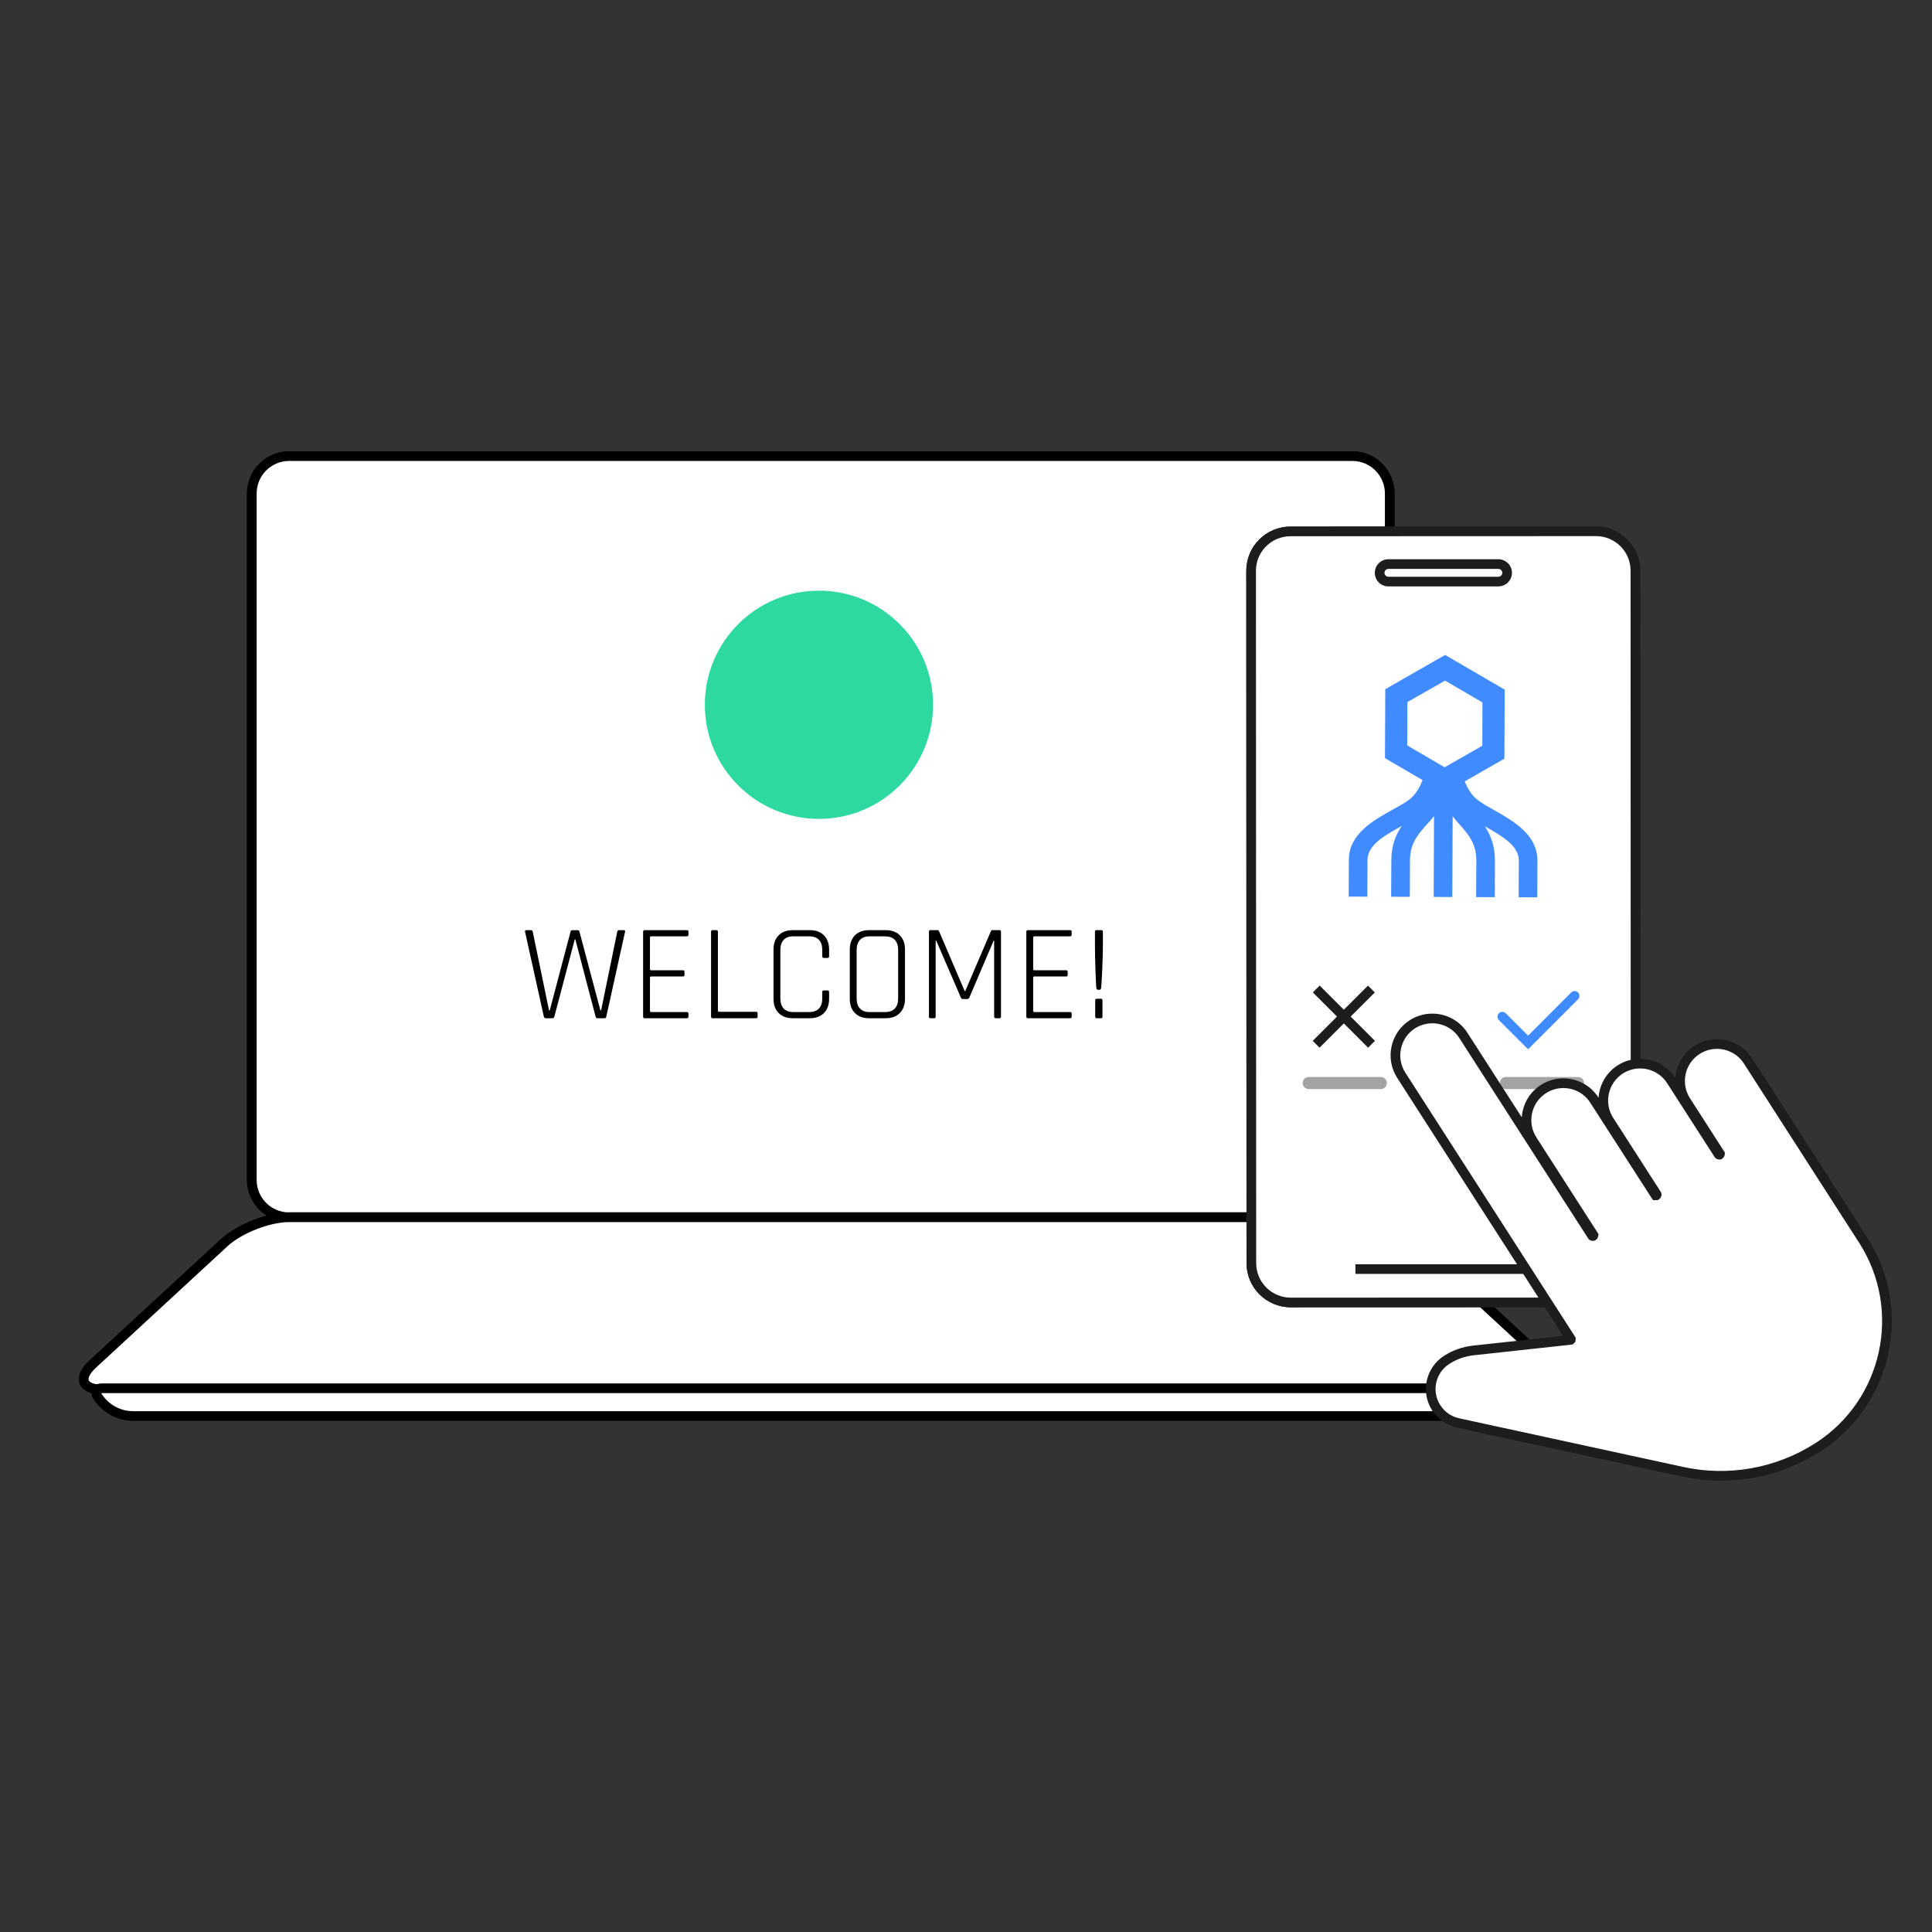 <?xml version="1.0" encoding="UTF-8"?> <!-- Generator: Adobe Illustrator 16.0.0, SVG Export Plug-In . SVG Version: 6.00 Build 0) --> <svg xmlns="http://www.w3.org/2000/svg" xmlns:xlink="http://www.w3.org/1999/xlink" version="1.1" id="Layer_1" x="0px" y="0px" width="200px" height="200px" viewBox="0 0 200 200" xml:space="preserve"><rect x="0" y="0" width="200" height="200" fill="#333333" stroke="none"/> <g> <g> <g> <g> <g> <g> <path fill="#FFFFFF" d="M143.864,122.15c0,2.119-1.738,3.86-3.861,3.86H29.929c-2.121,0-3.861-1.741-3.861-3.86V51.083 c0-2.13,1.74-3.865,3.861-3.865h110.074c2.123,0,3.861,1.735,3.861,3.865V122.15z"></path> <path d="M140.003,126.511H29.929c-2.405,0-4.361-1.956-4.361-4.36V51.083c0-2.407,1.956-4.365,4.361-4.365h110.074 c2.405,0,4.361,1.958,4.361,4.365v71.067C144.364,124.555,142.408,126.511,140.003,126.511z M29.929,47.718 c-1.854,0-3.361,1.51-3.361,3.365v71.067c0,1.853,1.508,3.36,3.361,3.36h110.074c1.854,0,3.361-1.508,3.361-3.36V51.083 c0-1.855-1.508-3.365-3.361-3.365H29.929z"></path> </g> <g> <path fill="#FFFFFF" d="M143.864,122.15c0,2.119-1.738,3.86-3.861,3.86H29.929c-2.121,0-3.861-1.741-3.861-3.86V51.083 c0-2.13,1.74-3.865,3.861-3.865h110.074c2.123,0,3.861,1.735,3.861,3.865V122.15z"></path> <path d="M140.003,126.511H29.929c-2.405,0-4.361-1.956-4.361-4.36V51.083c0-2.407,1.956-4.365,4.361-4.365h110.074 c2.405,0,4.361,1.958,4.361,4.365v71.067C144.364,124.555,142.408,126.511,140.003,126.511z M29.929,47.718 c-1.854,0-3.361,1.51-3.361,3.365v71.067c0,1.853,1.508,3.36,3.361,3.36h110.074c1.854,0,3.361-1.508,3.361-3.36V51.083 c0-1.855-1.508-3.365-3.361-3.365H29.929z"></path> </g> </g> <g> <g> <path fill="#FFFFFF" d="M160.341,141.221c1.561,1.441,1.104,2.617-1.023,2.617H10.615c-2.124,0-2.584-1.176-1.027-2.617 l13.64-12.594c1.564-1.442,4.58-2.616,6.701-2.616h110.074c2.123,0,5.137,1.174,6.701,2.616L160.341,141.221z"></path> <path d="M159.317,144.338H10.615c-1.683,0-2.201-0.681-2.359-1.086c-0.159-0.405-0.241-1.256,0.993-2.398l13.64-12.594 c1.644-1.516,4.802-2.749,7.04-2.749h110.074c2.238,0,5.396,1.233,7.04,2.749l13.637,12.594 c1.237,1.143,1.156,1.993,0.998,2.399C161.519,143.658,161.001,144.338,159.317,144.338z M29.929,126.511 c-1.988,0-4.902,1.138-6.362,2.483L9.927,141.588c-0.677,0.627-0.822,1.092-0.741,1.299c0.081,0.208,0.504,0.451,1.428,0.451 h148.703c0.925,0,1.348-0.242,1.429-0.449c0.081-0.208-0.065-0.673-0.744-1.301l-13.637-12.594 c-1.46-1.346-4.374-2.483-6.362-2.483H29.929z"></path> </g> <g> <path fill="#FFFFFF" d="M160.341,141.221c1.561,1.441,1.104,2.617-1.023,2.617H10.615c-2.124,0-2.584-1.176-1.027-2.617 l13.64-12.594c1.564-1.442,4.58-2.616,6.701-2.616h110.074c2.123,0,5.137,1.174,6.701,2.616L160.341,141.221z"></path> <path d="M159.317,144.338H10.615c-1.683,0-2.201-0.681-2.359-1.086c-0.159-0.405-0.241-1.256,0.993-2.398l13.64-12.594 c1.644-1.516,4.802-2.749,7.04-2.749h110.074c2.238,0,5.396,1.233,7.04,2.749l13.637,12.594 c1.237,1.143,1.156,1.993,0.998,2.399C161.519,143.658,161.001,144.338,159.317,144.338z M29.929,126.511 c-1.988,0-4.902,1.138-6.362,2.483L9.927,141.588c-0.677,0.627-0.822,1.092-0.741,1.299c0.081,0.208,0.504,0.451,1.428,0.451 h148.703c0.925,0,1.348-0.242,1.429-0.449c0.081-0.208-0.065-0.673-0.744-1.301l-13.637-12.594 c-1.46-1.346-4.374-2.483-6.362-2.483H29.929z"></path> </g> </g> <g> <g> <path fill="#FFFFFF" d="M13.771,146.584c-1.504,0-2.932-0.809-3.726-2.111c-0.094-0.154-0.098-0.347-0.009-0.505 c0.088-0.157,0.255-0.255,0.436-0.255H159.46c0.181,0,0.348,0.098,0.436,0.255c0.089,0.158,0.086,0.351-0.009,0.505 c-0.793,1.303-2.221,2.111-3.726,2.111H13.771z"></path> </g> <g> <path d="M159.46,144.213h0.005 M159.46,144.213c-0.68,1.115-1.906,1.871-3.299,1.871H13.771c-1.395,0-2.619-0.756-3.299-1.871 H159.46 M159.465,143.213h-0.005H10.472c-0.361,0-0.695,0.195-0.872,0.511c-0.177,0.314-0.17,0.701,0.018,1.01 c0.884,1.45,2.475,2.351,4.153,2.351h142.39c1.658,0,3.231-0.879,4.121-2.299c0.113-0.162,0.181-0.359,0.181-0.572 C160.463,143.66,160.018,143.213,159.465,143.213L159.465,143.213z"></path> </g> </g> </g> </g> <g> <g> <path d="M57.204,105.406h-0.709c-0.104,0-0.17-0.057-0.197-0.17l-1.943-8.776c-0.027-0.113,0.02-0.17,0.143-0.17h0.467 c0.104,0,0.166,0.057,0.186,0.17l1.686,8.138h0.072l2.154-8.151c0.02-0.104,0.08-0.156,0.184-0.156h0.539 c0.113,0,0.18,0.052,0.199,0.156l2.17,8.151h0.07l1.672-8.138c0.02-0.113,0.086-0.17,0.199-0.17h0.482 c0.113,0,0.156,0.057,0.127,0.17l-1.941,8.776c-0.02,0.113-0.08,0.17-0.186,0.17h-0.723c-0.104,0-0.17-0.057-0.199-0.17 l-2.098-7.996h-0.057l-2.113,7.996C57.36,105.35,57.298,105.406,57.204,105.406z"></path> </g> <g> <path d="M71.099,105.406h-4.381c-0.096,0-0.143-0.057-0.143-0.17V96.46c0-0.113,0.047-0.17,0.143-0.17h4.381 c0.113,0,0.17,0.052,0.17,0.156v0.325c0,0.104-0.057,0.156-0.17,0.156h-3.672c-0.096,0-0.143,0.043-0.143,0.128v3.261 c0,0.085,0.047,0.128,0.143,0.128h3.275c0.104,0,0.156,0.052,0.156,0.155v0.326c0,0.104-0.053,0.156-0.156,0.156h-3.275 c-0.096,0-0.143,0.043-0.143,0.128v3.431c0,0.085,0.047,0.128,0.143,0.128h3.672c0.113,0,0.17,0.052,0.17,0.155v0.326 C71.269,105.354,71.212,105.406,71.099,105.406z"></path> </g> <g> <path d="M78.259,105.406h-4.51c-0.094,0-0.141-0.057-0.141-0.17V96.46c0-0.113,0.047-0.17,0.141-0.17h0.412 c0.104,0,0.156,0.057,0.156,0.17v8.152c0,0.085,0.047,0.128,0.141,0.128h3.801c0.113,0,0.17,0.052,0.17,0.155v0.354 C78.429,105.354,78.372,105.406,78.259,105.406z"></path> </g> <g> <path d="M83.845,105.406h-1.787c-0.615,0-1.1-0.18-1.453-0.539c-0.355-0.358-0.531-0.851-0.531-1.475v-5.09 c0-0.623,0.176-1.115,0.531-1.475c0.354-0.358,0.838-0.538,1.453-0.538h1.787c0.613,0,1.098,0.18,1.453,0.538 c0.354,0.359,0.531,0.852,0.531,1.475v0.695c0,0.113-0.053,0.17-0.156,0.17h-0.396c-0.105,0-0.156-0.057-0.156-0.17v-0.667 c0-0.453-0.115-0.801-0.348-1.042c-0.232-0.24-0.564-0.361-1-0.361h-1.658c-0.436,0-0.766,0.123-0.992,0.369 c-0.227,0.245-0.34,0.591-0.34,1.034v5.033c0,0.444,0.113,0.79,0.34,1.035c0.227,0.246,0.557,0.369,0.992,0.369h1.658 c0.436,0,0.768-0.121,1-0.362c0.232-0.24,0.348-0.588,0.348-1.042v-0.666c0-0.113,0.051-0.17,0.156-0.17h0.396 c0.104,0,0.156,0.057,0.156,0.17v0.694c0,0.624-0.178,1.116-0.531,1.475C84.942,105.227,84.458,105.406,83.845,105.406z"></path> </g> <g> <path d="M91.698,105.406h-1.744c-0.613,0-1.098-0.18-1.453-0.539c-0.354-0.358-0.531-0.851-0.531-1.475v-5.09 c0-0.623,0.178-1.115,0.531-1.475c0.355-0.358,0.84-0.538,1.453-0.538h1.744c0.615,0,1.1,0.18,1.453,0.538 c0.355,0.359,0.533,0.852,0.533,1.475v5.09c0,0.624-0.178,1.116-0.533,1.475C92.798,105.227,92.313,105.406,91.698,105.406z M90.011,104.769h1.617c0.436,0,0.768-0.121,1-0.362c0.23-0.24,0.348-0.588,0.348-1.042v-5.033c0-0.453-0.117-0.801-0.348-1.042 c-0.232-0.24-0.564-0.361-1-0.361h-1.617c-0.434,0-0.764,0.123-0.992,0.369c-0.227,0.245-0.34,0.591-0.34,1.034v5.033 c0,0.444,0.113,0.79,0.34,1.035C89.247,104.646,89.577,104.769,90.011,104.769z"></path> </g> <g> <path d="M102.714,96.29h0.766c0.096,0,0.143,0.057,0.143,0.17v8.776c0,0.113-0.047,0.17-0.143,0.17h-0.41 c-0.104,0-0.156-0.057-0.156-0.17v-7.854h-0.057l-2.51,5.884c-0.057,0.104-0.127,0.155-0.213,0.155h-0.467 c-0.096,0-0.162-0.052-0.199-0.155l-2.551-5.898h-0.059v7.869c0,0.113-0.047,0.17-0.141,0.17h-0.412 c-0.094,0-0.141-0.057-0.141-0.17V96.46c0-0.113,0.047-0.17,0.141-0.17h0.766c0.066,0,0.109,0.028,0.129,0.085l2.664,6.224 h0.057l2.666-6.224C102.606,96.318,102.649,96.29,102.714,96.29z"></path> </g> <g> <path d="M110.767,105.406h-4.381c-0.094,0-0.141-0.057-0.141-0.17V96.46c0-0.113,0.047-0.17,0.141-0.17h4.381 c0.113,0,0.172,0.052,0.172,0.156v0.325c0,0.104-0.059,0.156-0.172,0.156h-3.672c-0.094,0-0.141,0.043-0.141,0.128v3.261 c0,0.085,0.047,0.128,0.141,0.128h3.275c0.104,0,0.156,0.052,0.156,0.155v0.326c0,0.104-0.053,0.156-0.156,0.156h-3.275 c-0.094,0-0.141,0.043-0.141,0.128v3.431c0,0.085,0.047,0.128,0.141,0.128h3.672c0.113,0,0.172,0.052,0.172,0.155v0.326 C110.938,105.354,110.88,105.406,110.767,105.406z"></path> </g> <g> <path d="M113.349,97.85v-1.39c0-0.113,0.047-0.17,0.141-0.17h0.525c0.104,0,0.156,0.057,0.156,0.17v1.39 c0,0.737-0.025,1.604-0.072,2.602s-0.08,1.581-0.1,1.751c-0.018,0.17-0.064,0.255-0.141,0.255h-0.213 c-0.076,0-0.127-0.062-0.156-0.185c-0.02-0.188-0.047-0.786-0.084-1.793C113.366,99.473,113.349,98.597,113.349,97.85z M114.128,103.549v1.688c0,0.113-0.047,0.17-0.143,0.17h-0.453c-0.104,0-0.156-0.057-0.156-0.17v-1.688 c0-0.104,0.053-0.156,0.156-0.156h0.453C114.081,103.393,114.128,103.445,114.128,103.549z"></path> </g> </g> <g> <circle fill="#2DD9A1" cx="84.777" cy="72.959" r="11.813"></circle> </g> </g> <g> <g> <g> <g> <g> <path fill="#FFFFFF" d="M169.317,130.753c0.002,2.236-1.83,4.065-4.066,4.068l-31.637,0.01c-2.244,0-4.074-1.828-4.074-4.069 l-0.025-71.681c0-2.24,1.83-4.067,4.068-4.07l31.641-0.012c2.238,0,4.072,1.835,4.072,4.067L169.317,130.753z"></path> <path fill="#1D1D1B" d="M133.614,135.331L133.614,135.331c-2.522,0-4.574-2.05-4.574-4.569l-0.025-71.681 c0-2.517,2.049-4.567,4.567-4.57l31.642-0.012c2.521,0,4.572,2.049,4.572,4.567l0.021,71.687 c0.002,2.516-2.046,4.565-4.565,4.568L133.614,135.331z M165.224,55.499l-31.641,0.012c-1.968,0.003-3.568,1.604-3.568,3.57 l0.025,71.681c0,1.968,1.604,3.569,3.574,3.569l31.637-0.01c1.968-0.003,3.568-1.604,3.566-3.568l-0.021-71.687 C168.796,57.1,167.193,55.499,165.224,55.499z"></path> </g> <g> <path fill="#FFFFFF" d="M169.317,130.753c0.002,2.236-1.83,4.065-4.066,4.068l-31.637,0.01c-2.244,0-4.074-1.828-4.074-4.069 l-0.025-71.681c0-2.24,1.83-4.067,4.068-4.07l31.641-0.012c2.238,0,4.072,1.835,4.072,4.067L169.317,130.753z"></path> <path fill="#1D1D1B" d="M133.614,135.331L133.614,135.331c-2.522,0-4.574-2.05-4.574-4.569l-0.025-71.681 c0-2.517,2.049-4.567,4.567-4.57l31.642-0.012c2.521,0,4.572,2.049,4.572,4.567l0.021,71.687 c0.002,2.516-2.046,4.565-4.565,4.568L133.614,135.331z M165.224,55.499l-31.641,0.012c-1.968,0.003-3.568,1.604-3.568,3.57 l0.025,71.681c0,1.968,1.604,3.569,3.574,3.569l31.637-0.01c1.968-0.003,3.568-1.604,3.566-3.568l-0.021-71.687 C168.796,57.1,167.193,55.499,165.224,55.499z"></path> </g> </g> <g> <line fill="#FFFFFF" x1="140.313" y1="131.38" x2="159.079" y2="131.368"></line> <rect x="140.313" y="130.874" fill="#1D1D1B" width="18.766" height="1"></rect> </g> </g> <g> <g> <path fill="#408BFF" d="M154.669,83.865c-0.633-0.355-1.229-0.692-1.676-1.028c-0.652-0.482-1.084-1.24-1.363-1.949 l4.105-2.353l0.029-7.143l-6.168-3.592l-6.193,3.547l-0.031,7.137l3.889,2.271c-0.283,0.74-0.73,1.547-1.42,2.055 c-0.449,0.331-1.055,0.664-1.688,1.014c-2.006,1.114-4.512,2.506-4.521,5.188l-0.016,3.802l1.932,0.01l0.016-3.807 c0.006-1.549,1.795-2.544,3.529-3.506c0.006,0,0.006,0,0.014-0.006c-0.598,0.894-1.072,2.002-1.076,3.523l-0.02,3.805 l1.934,0.006l0.016-3.804c0.006-1.749,0.863-2.701,1.77-3.715c0.244-0.263,0.492-0.538,0.719-0.825l-0.035,8.355l1.928,0.011 l0.033-8.358c0.223,0.291,0.465,0.563,0.707,0.831c0.898,1.021,1.75,1.981,1.746,3.729l-0.018,3.804l1.934,0.008l0.008-3.803 c0.008-1.522-0.453-2.642-1.045-3.532c0.002,0.007,0.008,0.007,0.014,0.007c1.725,0.975,3.506,1.981,3.506,3.535l-0.021,3.804 l1.93,0.007l0.014-3.805C159.161,86.402,156.667,84.998,154.669,83.865 M145.694,72.678l3.895-2.222l3.873,2.258l-0.014,4.484 l-3.266,1.867l-0.631,0.364l-0.604-0.352l-3.273-1.91L145.694,72.678z"></path> </g> </g> </g> <g> <path fill="#FFFFFF" d="M156.017,59.298c0,0.501-0.41,0.907-0.912,0.907h-11.377c-0.502,0-0.908-0.406-0.908-0.907l0,0 c0-0.502,0.406-0.906,0.908-0.906h11.377C155.606,58.392,156.017,58.796,156.017,59.298L156.017,59.298z"></path> <path fill="#1D1D1B" d="M155.104,60.705h-11.377c-0.776,0-1.408-0.631-1.408-1.407c0-0.775,0.632-1.406,1.408-1.406h11.377 c0.778,0,1.412,0.631,1.412,1.406C156.517,60.074,155.883,60.705,155.104,60.705z M143.728,58.892 c-0.225,0-0.408,0.183-0.408,0.406c0,0.225,0.184,0.407,0.408,0.407h11.377c0.228,0,0.412-0.183,0.412-0.407 c0-0.224-0.185-0.406-0.412-0.406H143.728z"></path> </g> <g> <g> <path fill="#A3A3A3" d="M143.567,112.114c0,0.347-0.277,0.625-0.625,0.625h-7.469c-0.342,0-0.621-0.278-0.621-0.625l0,0 c0-0.343,0.279-0.623,0.621-0.623h7.469C143.29,111.491,143.567,111.771,143.567,112.114L143.567,112.114z"></path> </g> <g> <path fill="#A3A3A3" d="M163.981,112.114c0,0.347-0.277,0.625-0.623,0.625h-7.467c-0.348,0-0.625-0.278-0.625-0.625l0,0 c0-0.343,0.277-0.623,0.625-0.623h7.467C163.704,111.491,163.981,111.771,163.981,112.114L163.981,112.114z"></path> </g> </g> <g> <g> <path fill="#408BFF" d="M158.188,108.622l-3.02-3.019c-0.195-0.195-0.195-0.512,0-0.707s0.512-0.195,0.707,0l2.313,2.312 l4.461-4.468c0.195-0.195,0.512-0.195,0.707,0s0.195,0.512,0,0.707L158.188,108.622z"></path> </g> <g> <g> <rect x="135.062" y="104.77" transform="matrix(0.707 0.707 -0.707 0.707 115.195 -67.533)" fill="#1D1D1B" width="8.091" height="1"></rect> </g> <g> <rect x="138.608" y="101.224" transform="matrix(0.707 0.707 -0.707 0.707 115.181 -67.532)" fill="#1D1D1B" width="1" height="8.092"></rect> </g> </g> </g> <g> <path fill="#FFFFFF" d="M146.204,106.037c-1.77,1.139-2.283,3.507-1.143,5.278l17.537,27.286 c0.016,0.019,0.016,0.047,0.012,0.067c-0.012,0.014-0.02,0.023-0.035,0.03c-0.006,0.006-0.016,0.008-0.027,0.01l-10.018,1.088 c-0.988,0.106-1.949,0.444-2.775,0.978c-1.666,1.074-2.148,3.295-1.078,4.956c0.525,0.819,1.332,1.38,2.27,1.578l23.184,5.036 c4.887,1.068,9.887,0.163,14.094-2.542c7.188-4.62,9.273-14.23,4.656-21.416l-11.928-18.554 c-1.137-1.772-3.508-2.284-5.279-1.146c-1.77,1.14-2.285,3.507-1.146,5.276l3.508,5.461c0.023,0.032,0.014,0.077-0.02,0.1 c-0.033,0.021-0.078,0.01-0.102-0.022l-4.91-7.639c-1.141-1.772-3.51-2.289-5.281-1.151c-1.771,1.145-2.283,3.511-1.145,5.279 l4.91,7.64c0.023,0.036,0.01,0.08-0.023,0.103c-0.027,0.02-0.076,0.013-0.096-0.022l-6.318-9.822 c-1.137-1.772-3.506-2.286-5.277-1.147c-1.771,1.14-2.285,3.509-1.143,5.279l6.309,9.822c0.023,0.037,0.016,0.081-0.023,0.101 c-0.033,0.021-0.076,0.012-0.098-0.023l-13.33-20.732C150.351,105.412,147.979,104.899,146.204,106.037L146.204,106.037z"></path> <path fill="#1D1D1B" d="M178.153,153.282c-1.379,0-2.769-0.151-4.13-0.449l-23.184-5.036c-1.067-0.226-1.985-0.863-2.584-1.797 c-1.218-1.891-0.668-4.424,1.229-5.646c0.891-0.575,1.925-0.939,2.992-1.055l9.33-1.014l-17.166-26.7 c-0.623-0.969-0.832-2.124-0.588-3.253s0.912-2.094,1.881-2.717c0.699-0.447,1.506-0.685,2.333-0.685 c1.484,0,2.846,0.743,3.642,1.986l5.622,8.744c0.015-0.207,0.044-0.415,0.089-0.623c0.245-1.129,0.913-2.095,1.883-2.719 c0.697-0.448,1.503-0.685,2.331-0.685c1.481,0,2.841,0.741,3.638,1.983l0.011,0.017c0.091-1.314,0.778-2.574,1.969-3.344 c0.697-0.448,1.502-0.685,2.328-0.685c1.482,0,2.846,0.742,3.646,1.985l0.008,0.013c0.092-1.314,0.78-2.571,1.971-3.338 c0.698-0.449,1.505-0.687,2.333-0.687c1.481,0,2.842,0.741,3.638,1.982l11.928,18.553c4.769,7.421,2.612,17.338-4.807,22.107 C185.382,152.225,181.807,153.282,178.153,153.282z M162.896,139.086l-0.08,0.08l-0.186,0.036l-10.046,1.092 c-0.913,0.099-1.798,0.41-2.558,0.9c-1.433,0.924-1.85,2.837-0.93,4.266c0.453,0.706,1.146,1.188,1.953,1.359l23.187,5.037 c4.714,1.03,9.652,0.139,13.717-2.475c6.955-4.471,8.977-13.768,4.506-20.725l-11.928-18.554 c-0.611-0.953-1.656-1.522-2.796-1.522c-0.636,0-1.256,0.183-1.792,0.527c-1.539,0.99-1.985,3.048-0.996,4.585l3.613,5.626 l-0.022,0.243c-0.026,0.152-0.115,0.289-0.243,0.376l-0.127,0.086l-0.19,0.011c-0.185,0-0.359-0.089-0.469-0.239l-4.927-7.662 c-0.614-0.955-1.663-1.526-2.804-1.526c-0.634,0-1.252,0.182-1.786,0.525c-1.537,0.993-1.983,3.052-0.995,4.588l4.911,7.64 c0.17,0.263,0.099,0.609-0.164,0.787l-0.127,0.086l-0.483,0.011l-0.203-0.29l-6.302-9.795c-0.611-0.954-1.657-1.523-2.796-1.523 c-0.636,0-1.255,0.182-1.79,0.526c-0.745,0.479-1.258,1.221-1.446,2.089c-0.188,0.867-0.026,1.755,0.453,2.498l6.431,10.012 l-0.05,0.276c-0.042,0.153-0.148,0.282-0.292,0.354l-0.105,0.053l-0.156,0.012c-0.199,0-0.382-0.103-0.486-0.274l-13.324-20.723 c-0.611-0.956-1.658-1.526-2.8-1.526c-0.636,0-1.256,0.183-1.793,0.526c-0.742,0.479-1.256,1.22-1.443,2.087 c-0.188,0.867-0.027,1.756,0.451,2.5l17.646,27.454l-0.05,0.395l-0.087,0.101C162.974,139.013,162.943,139.049,162.896,139.086z"></path> </g> </g> </g> </svg> 
